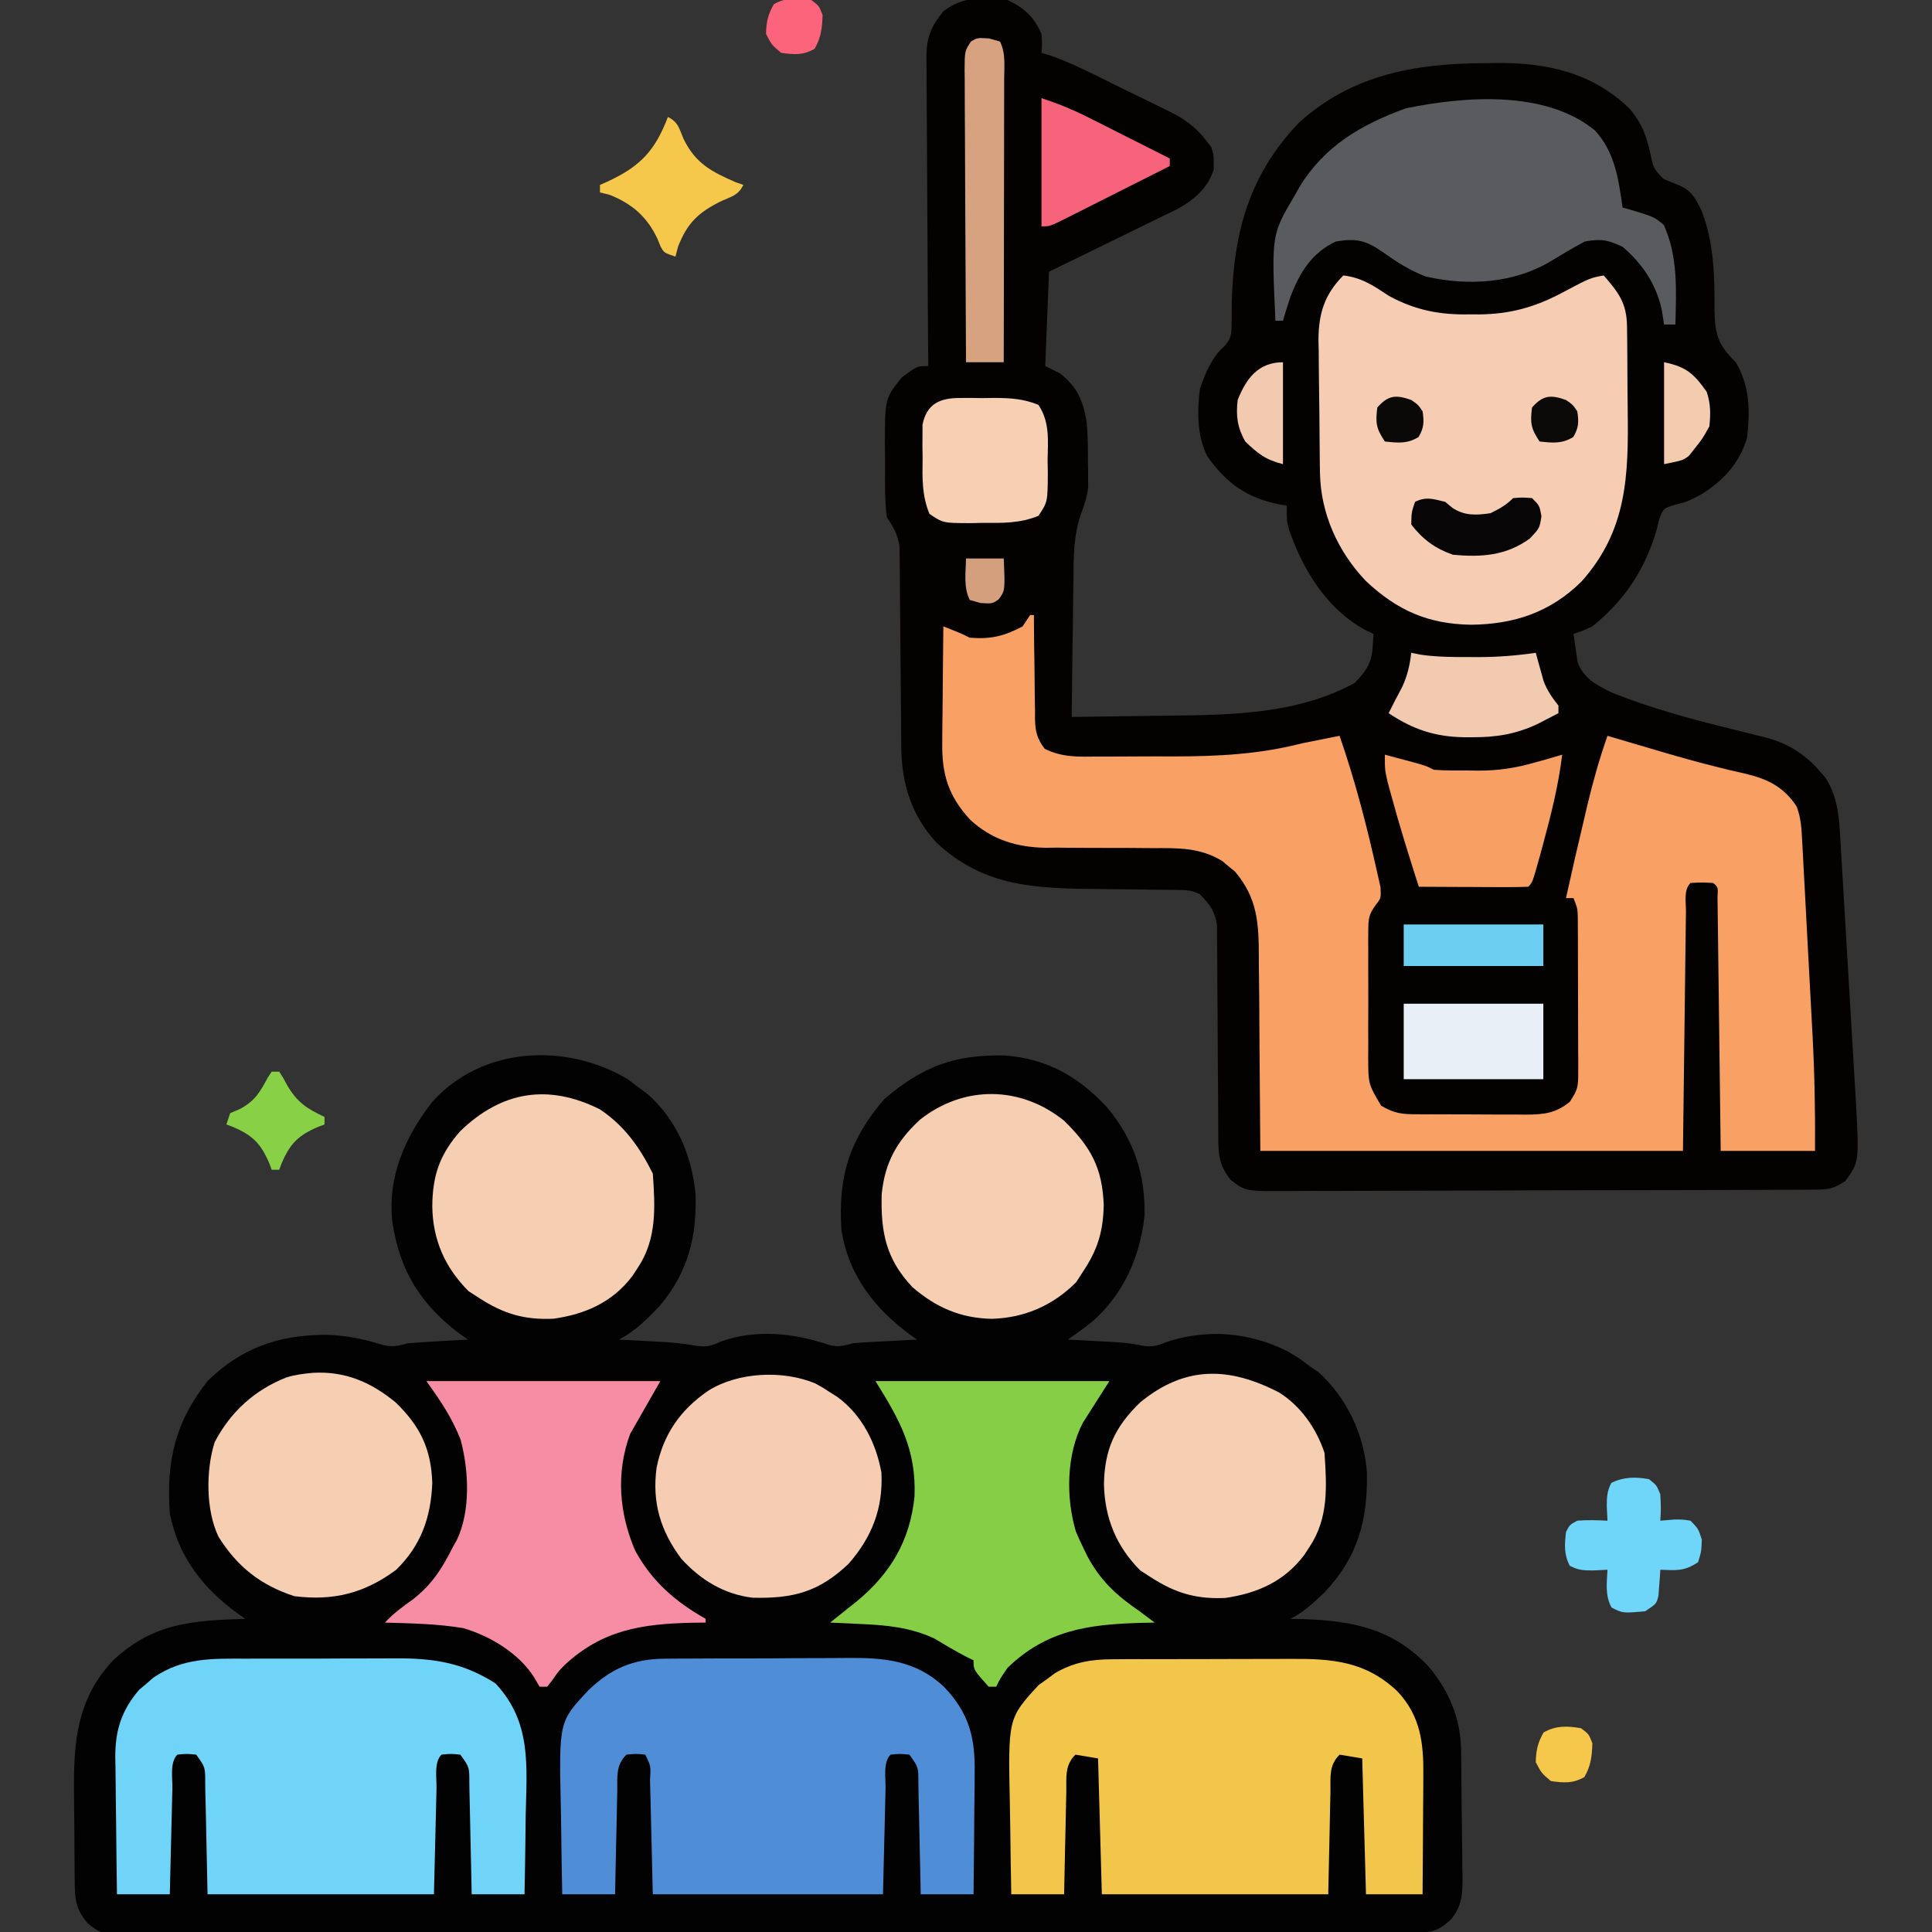 <?xml version="1.0" encoding="UTF-8"?>
<svg version="1.1" xmlns="http://www.w3.org/2000/svg" width="512" height="512">
<rect width="100%" height="100%" fill="#333333" stroke="none"/>
<path d="M0 0 C0.866 0.66 1.732 1.32 2.625 2 C3.832 2.893 3.832 2.893 5.062 3.805 C12.836 10.464 16.994 20.299 17.938 30.316 C18.339 41.744 15.939 51.205 8.5 60.023 C5.252 63.447 1.878 66.873 -2.375 69 C-1.217 69.061 -0.06 69.121 1.133 69.184 C2.672 69.268 4.211 69.353 5.75 69.438 C6.511 69.477 7.271 69.516 8.055 69.557 C11.423 69.745 14.611 69.997 17.934 70.625 C20.831 71.029 21.957 70.761 24.562 69.562 C33.849 66.164 44.167 67.266 53.355 70.441 C55.95 71.08 57.079 70.668 59.625 70 C60.992 69.861 62.362 69.756 63.734 69.684 C64.488 69.642 65.243 69.6 66.02 69.557 C66.797 69.517 67.574 69.478 68.375 69.438 C69.168 69.394 69.961 69.351 70.777 69.307 C72.726 69.201 74.676 69.1 76.625 69 C76.045 68.588 75.465 68.175 74.867 67.75 C65.344 60.71 58.501 51.968 56.625 40 C55.662 25.87 58.721 16.024 67.938 5.312 C78.015 -3.359 86.63 -6.601 99.973 -6.281 C111.09 -5.425 119.382 -0.725 126.938 7.375 C134.041 15.82 137.226 25.204 136.934 36.266 C135.708 47.122 131.402 56.885 123.172 64.172 C121.031 65.855 118.871 67.462 116.625 69 C117.794 69.061 118.963 69.121 120.168 69.184 C121.716 69.268 123.264 69.353 124.812 69.438 C125.581 69.477 126.35 69.516 127.143 69.557 C130.318 69.734 133.292 69.925 136.402 70.625 C139.106 71.081 140.468 70.562 143 69.562 C153.656 66.132 164.647 67.053 174.625 72 C178 74 178 74 180.625 76 C181.45 76.557 182.275 77.114 183.125 77.688 C190.58 84.583 195.096 94.05 195.863 104.129 C196.138 116.834 193.481 126.664 184.625 136 C181.828 138.673 179.101 141.262 175.625 143 C176.736 143.026 177.847 143.052 178.992 143.078 C192.16 143.524 202.837 145.638 212.25 155.688 C217.561 161.973 220.684 169.333 220.818 177.582 C220.842 178.933 220.842 178.933 220.867 180.313 C220.911 184.417 220.952 188.521 220.975 192.625 C220.992 194.788 221.019 196.951 221.057 199.114 C221.112 202.24 221.134 205.365 221.148 208.492 C221.182 209.936 221.182 209.936 221.217 211.409 C221.203 215.9 221.108 219.018 218.217 222.594 C214.515 226.03 212.834 226.126 207.883 226.137 C206.038 226.145 206.038 226.145 204.156 226.152 C202.778 226.153 201.401 226.153 200.024 226.154 C198.57 226.158 197.117 226.162 195.663 226.167 C191.654 226.179 187.646 226.185 183.637 226.189 C179.319 226.195 175.002 226.207 170.684 226.218 C160.249 226.242 149.815 226.257 139.38 226.27 C136.434 226.273 133.488 226.277 130.543 226.281 C112.26 226.307 93.978 226.329 75.695 226.341 C71.459 226.344 67.222 226.347 62.986 226.35 C61.933 226.351 60.88 226.352 59.795 226.352 C42.731 226.365 25.667 226.398 8.602 226.44 C-8.906 226.482 -26.415 226.506 -43.923 226.511 C-53.758 226.515 -63.593 226.526 -73.428 226.559 C-81.802 226.587 -90.176 226.598 -98.551 226.587 C-102.825 226.582 -107.099 226.585 -111.373 226.609 C-115.285 226.632 -119.197 226.631 -123.109 226.612 C-124.525 226.609 -125.941 226.615 -127.357 226.63 C-139.255 226.748 -139.255 226.748 -143.194 223.649 C-145.96 220.289 -146.497 217.92 -146.552 213.703 C-146.565 212.838 -146.578 211.973 -146.591 211.081 C-146.598 210.147 -146.606 209.213 -146.613 208.25 C-146.621 207.282 -146.629 206.313 -146.638 205.315 C-146.652 203.261 -146.662 201.206 -146.67 199.152 C-146.682 197.065 -146.702 194.978 -146.732 192.891 C-146.94 178.258 -147.061 165.233 -136.375 154 C-125.751 144.037 -115.292 143.463 -101.375 143 C-101.883 142.648 -102.391 142.296 -102.914 141.934 C-112.462 135.086 -119.099 126.761 -121.375 115 C-122.329 101.292 -119.99 90.886 -111.375 80 C-102.517 71.271 -92.582 67.811 -80.38 67.738 C-74.906 67.802 -70.066 68.822 -64.863 70.441 C-62.139 71.053 -61.017 70.702 -58.375 70 C-55.622 69.776 -52.882 69.586 -50.125 69.438 C-49.38 69.394 -48.635 69.351 -47.867 69.307 C-46.037 69.201 -44.206 69.1 -42.375 69 C-43.016 68.55 -43.656 68.1 -44.316 67.637 C-54.779 59.856 -60.4 50.936 -62.375 38 C-63.778 26.009 -59.07 15.36 -51.852 6.031 C-38.538 -8.776 -16.381 -9.707 0 0 Z " fill="#020202" transform="translate(166.375,286)"/>
<path d="M0 0 C4.481 2.123 7 4.445 9 9 C9.188 11.812 9.188 11.812 9 14 C9.828 14.254 10.656 14.507 11.51 14.769 C15.445 16.157 19.107 17.864 22.848 19.703 C23.582 20.063 24.316 20.424 25.073 20.795 C26.618 21.556 28.162 22.319 29.704 23.084 C32.053 24.245 34.41 25.386 36.768 26.527 C38.274 27.272 39.78 28.018 41.285 28.766 C41.984 29.1 42.683 29.435 43.404 29.78 C48.131 32.165 50.903 34.686 54 39 C54.664 41.125 54.664 41.125 54.625 43 C54.644 43.928 54.644 43.928 54.664 44.875 C53.1 49.879 49.399 53.007 44.944 55.425 C43.37 56.212 41.787 56.984 40.199 57.742 C39.363 58.155 38.526 58.569 37.665 58.994 C35.012 60.301 32.35 61.588 29.688 62.875 C27.879 63.762 26.071 64.65 24.264 65.539 C19.851 67.71 15.426 69.854 11 72 C10.67 80.25 10.34 88.5 10 97 C11.32 97.66 12.64 98.32 14 99 C18.64 102.756 20.043 106.265 21 112 C21.285 115.319 21.325 118.608 21.312 121.938 C21.329 122.78 21.345 123.622 21.361 124.49 C21.362 125.327 21.363 126.165 21.363 127.027 C21.366 127.767 21.369 128.507 21.372 129.269 C21.026 131.812 20.403 133.699 19.509 136.086 C17.603 141.584 17.524 146.821 17.488 152.598 C17.47 153.673 17.452 154.747 17.434 155.855 C17.38 159.257 17.346 162.66 17.312 166.062 C17.279 168.382 17.245 170.702 17.209 173.021 C17.124 178.681 17.056 184.34 17 190 C23.419 189.932 29.838 189.842 36.257 189.738 C38.434 189.705 40.611 189.676 42.788 189.654 C59.508 189.473 76.89 189.242 92 181 C94.884 178.018 96.468 175.852 96.75 171.688 C96.832 170.471 96.915 169.254 97 168 C96.419 167.732 95.837 167.464 95.238 167.188 C84.77 161.634 78.416 151.315 74.629 140.445 C74 138 74 138 74 134 C73.13 133.853 73.13 133.853 72.242 133.703 C63.588 132.047 58.086 128.156 53 121 C50.173 115.474 50.24 109.061 51 103 C52.456 98.85 54.169 94.575 57.563 91.655 C59.44 89.493 59.369 88.291 59.371 85.457 C59.393 84.105 59.393 84.105 59.415 82.726 C59.426 81.284 59.426 81.284 59.438 79.812 C59.95 61.416 64.148 46.21 77.176 32.578 C91.118 19.851 107.885 16.829 126.125 16.75 C127.285 16.729 128.445 16.709 129.641 16.688 C143.134 16.627 154.954 19.233 164.914 28.848 C168.075 32.639 169.338 35.938 170.375 40.75 C171.187 44.632 171.187 44.632 173.816 47.379 C175.222 47.997 176.64 48.587 178.07 49.145 C181.439 50.638 182.428 52.74 184 56 C187.243 64.532 187.411 73.239 187.358 82.258 C187.452 88.713 188.38 91.464 193 96 C196.748 102.333 196.805 108.763 196 116 C193.983 122.777 189.577 127.571 183.562 131.188 C180 133 180 133 176.902 133.77 C173.813 134.711 173.813 134.711 172.75 137.469 C172.379 138.969 172.379 138.969 172 140.5 C168.949 150.924 163.507 159.135 155 166 C152.223 167.25 152.223 167.25 150 168 C150.203 169.587 150.439 171.17 150.688 172.75 C150.879 174.073 150.879 174.073 151.074 175.422 C152.646 179.798 156.092 181.556 160.152 183.541 C170.529 187.678 181.006 190.535 191.845 193.183 C194.067 193.729 196.285 194.29 198.504 194.852 C199.17 195.009 199.835 195.166 200.521 195.329 C206.497 196.847 211.242 199.685 215.25 204.375 C215.73 204.919 216.209 205.463 216.703 206.023 C219.586 210.418 220.273 215.13 220.578 220.286 C220.655 221.512 220.732 222.738 220.811 224.002 C220.885 225.317 220.959 226.633 221.035 227.988 C221.119 229.374 221.203 230.76 221.288 232.145 C221.511 235.793 221.723 239.441 221.933 243.089 C222.146 246.743 222.367 250.396 222.588 254.049 C222.999 260.873 223.4 267.698 223.797 274.523 C223.973 277.542 224.153 280.56 224.334 283.579 C224.382 284.363 224.429 285.148 224.477 285.956 C224.593 287.878 224.709 289.8 224.825 291.722 C225.694 307.994 225.694 307.994 222 313 C218.456 315.363 216.96 315.257 212.757 315.274 C211.449 315.284 210.141 315.294 208.793 315.304 C207.34 315.305 205.887 315.306 204.434 315.306 C202.907 315.314 201.379 315.322 199.851 315.332 C195.698 315.354 191.546 315.362 187.392 315.367 C184.798 315.371 182.203 315.377 179.609 315.384 C170.557 315.409 161.505 315.422 152.453 315.426 C144.016 315.429 135.579 315.459 127.142 315.501 C119.898 315.536 112.655 315.551 105.412 315.552 C101.085 315.553 96.759 315.561 92.433 315.59 C88.363 315.616 84.293 315.618 80.222 315.602 C78.73 315.6 77.238 315.607 75.745 315.623 C63.068 315.75 63.068 315.75 59.128 312.65 C55.922 308.657 55.873 305.746 55.858 300.772 C55.848 298.844 55.848 298.844 55.837 296.878 C55.835 296.192 55.833 295.505 55.831 294.798 C55.824 292.645 55.808 290.493 55.79 288.341 C55.738 282.222 55.69 276.103 55.674 269.983 C55.664 266.238 55.635 262.494 55.593 258.749 C55.58 257.325 55.575 255.9 55.578 254.475 C55.58 252.479 55.556 250.483 55.53 248.487 C55.524 247.352 55.518 246.218 55.512 245.049 C54.889 241.341 53.592 239.673 51 237 C48.727 235.864 47.449 235.864 44.924 235.842 C44.082 235.832 43.24 235.822 42.373 235.811 C41.001 235.8 41.001 235.8 39.602 235.789 C37.658 235.761 35.714 235.732 33.77 235.703 C30.711 235.662 27.653 235.625 24.594 235.599 C7.889 235.441 -6.002 235.287 -18.812 223.305 C-25.519 216.095 -28.099 207.511 -28.158 197.82 C-28.168 196.596 -28.178 195.371 -28.189 194.109 C-28.196 192.794 -28.203 191.48 -28.211 190.125 C-28.224 188.754 -28.238 187.383 -28.252 186.012 C-28.314 180.205 -28.368 174.399 -28.401 168.592 C-28.422 165.033 -28.458 161.474 -28.502 157.915 C-28.523 155.907 -28.528 153.899 -28.533 151.891 C-28.55 150.666 -28.566 149.442 -28.583 148.18 C-28.592 147.104 -28.6 146.029 -28.608 144.921 C-29.053 141.609 -30.201 139.778 -32 137 C-32.537 132.735 -32.473 128.486 -32.446 124.19 C-32.438 122.137 -32.466 120.088 -32.498 118.035 C-32.492 105.625 -32.492 105.625 -28 100 C-23.935 97 -23.935 97 -21 97 C-21.013 95.366 -21.013 95.366 -21.027 93.7 C-21.108 83.43 -21.168 73.16 -21.207 62.89 C-21.228 57.61 -21.256 52.33 -21.302 47.05 C-21.345 41.954 -21.369 36.858 -21.38 31.761 C-21.387 29.818 -21.401 27.875 -21.423 25.932 C-21.452 23.207 -21.456 20.484 -21.454 17.759 C-21.476 16.557 -21.476 16.557 -21.498 15.331 C-21.459 10.097 -20.44 7.166 -17 3 C-11.777 -1.056 -6.347 -0.774 0 0 Z " fill="#030201" transform="translate(267,0)"/>
<path d="M0 0 C0.33 0 0.66 0 1 0 C1.004 0.979 1.008 1.957 1.012 2.966 C1.034 6.604 1.089 10.242 1.153 13.879 C1.176 15.453 1.19 17.026 1.196 18.599 C1.205 20.864 1.246 23.126 1.293 25.391 C1.289 26.092 1.285 26.793 1.281 27.515 C1.381 30.878 1.812 32.753 3.863 35.445 C8.519 37.753 12.768 37.553 17.898 37.496 C18.966 37.498 20.033 37.499 21.132 37.501 C23.393 37.499 25.654 37.487 27.916 37.467 C31.328 37.438 34.739 37.446 38.152 37.459 C49.836 37.447 60.663 36.899 72 34 C73.977 33.593 75.956 33.196 77.938 32.812 C78.73 32.654 79.523 32.495 80.34 32.332 C80.888 32.222 81.436 32.113 82 32 C86.143 43.912 89.336 56.314 92.062 68.625 C92.322 69.772 92.581 70.92 92.848 72.102 C93 75 93 75 91.534 76.894 C89.729 79.372 89.621 80.57 89.612 83.597 C89.598 84.954 89.598 84.954 89.583 86.338 C89.589 87.308 89.595 88.278 89.602 89.277 C89.599 90.281 89.596 91.284 89.593 92.318 C89.591 94.439 89.596 96.56 89.609 98.68 C89.625 101.922 89.609 105.163 89.59 108.404 C89.592 110.466 89.596 112.528 89.602 114.59 C89.595 115.558 89.589 116.526 89.583 117.523 C89.628 124.279 89.628 124.279 93 130 C95.802 131.676 97.889 132.253 101.138 132.275 C101.943 132.284 102.747 132.294 103.576 132.304 C104.437 132.303 105.297 132.302 106.184 132.301 C107.076 132.305 107.969 132.309 108.888 132.314 C110.774 132.32 112.659 132.32 114.544 132.316 C117.424 132.313 120.302 132.336 123.182 132.361 C125.016 132.364 126.85 132.364 128.684 132.363 C129.971 132.377 129.971 132.377 131.285 132.391 C136.005 132.355 139.193 132.103 143 129 C145.137 125.794 145.249 124.981 145.243 121.301 C145.246 120.35 145.249 119.399 145.252 118.419 C145.245 117.394 145.238 116.369 145.23 115.312 C145.23 114.258 145.23 113.204 145.229 112.118 C145.226 109.889 145.218 107.66 145.206 105.431 C145.188 102.014 145.185 98.597 145.186 95.18 C145.181 93.016 145.175 90.852 145.168 88.688 C145.166 87.15 145.166 87.15 145.165 85.581 C145.158 84.63 145.152 83.679 145.145 82.699 C145.141 81.862 145.138 81.025 145.134 80.163 C145.082 77.817 145.082 77.817 144 75 C143.34 75 142.68 75 142 75 C143.577 67.817 145.237 60.655 146.938 53.5 C147.316 51.885 147.316 51.885 147.701 50.238 C149.179 44.031 150.882 38.02 153 32 C153.628 32.186 154.255 32.372 154.902 32.563 C157.871 33.441 160.842 34.314 163.812 35.188 C164.895 35.507 165.978 35.827 167.093 36.156 C172.247 37.664 177.396 39.13 182.613 40.402 C183.464 40.612 184.314 40.821 185.19 41.036 C186.768 41.418 188.349 41.786 189.933 42.137 C195.594 43.512 199.831 45.664 203.125 50.731 C204.313 53.813 204.417 56.603 204.594 59.901 C204.634 60.588 204.673 61.275 204.713 61.983 C204.841 64.254 204.956 66.525 205.07 68.797 C205.156 70.39 205.243 71.982 205.331 73.575 C205.513 76.92 205.689 80.266 205.86 83.612 C206.077 87.855 206.306 92.097 206.539 96.339 C206.719 99.635 206.895 102.932 207.069 106.228 C207.152 107.789 207.236 109.35 207.32 110.911 C207.879 121.291 208.076 131.605 208 142 C199.75 142 191.5 142 183 142 C182.975 139.885 182.95 137.769 182.924 135.59 C182.841 128.617 182.752 121.644 182.661 114.671 C182.605 110.442 182.552 106.212 182.503 101.983 C182.455 97.904 182.403 93.826 182.347 89.748 C182.327 88.188 182.308 86.629 182.291 85.069 C182.267 82.893 182.237 80.716 182.205 78.539 C182.19 77.298 182.174 76.057 182.158 74.778 C182.314 72.093 182.314 72.093 181 71 C178 70.833 178 70.833 175 71 C173.129 72.871 173.826 76.042 173.795 78.539 C173.785 79.233 173.775 79.927 173.764 80.642 C173.733 82.898 173.708 85.154 173.684 87.41 C173.665 88.799 173.646 90.188 173.627 91.577 C173.559 96.739 173.499 101.901 173.438 107.062 C173.293 118.592 173.149 130.121 173 142 C136.04 142 99.08 142 61 142 C60.75 110.5 60.75 110.5 60.702 100.596 C60.673 97.991 60.642 95.386 60.609 92.781 C60.609 91.78 60.609 91.78 60.608 90.759 C60.597 81.75 60.292 75.076 54.289 67.977 C53.74 67.531 53.191 67.085 52.625 66.625 C52.081 66.164 51.537 65.702 50.977 65.227 C45.087 61.571 39.177 61.733 32.484 61.762 C30.408 61.746 28.331 61.73 26.254 61.713 C23.004 61.696 19.755 61.687 16.505 61.695 C13.352 61.697 10.2 61.669 7.047 61.637 C6.089 61.647 5.132 61.657 4.145 61.668 C-3.521 61.558 -10.201 59.531 -15.92 54.215 C-21.737 47.88 -23.448 42.092 -23.293 33.664 C-23.289 32.785 -23.284 31.905 -23.28 30.999 C-23.263 28.208 -23.226 25.417 -23.188 22.625 C-23.172 20.725 -23.159 18.826 -23.146 16.926 C-23.114 12.284 -23.062 7.642 -23 3 C-18.25 4.875 -18.25 4.875 -16 6 C-10.373 6.441 -6.889 5.588 -2 3 C-1.34 2.01 -0.68 1.02 0 0 Z " fill="#F9A064" transform="translate(273,163)"/>
<path d="M0 0 C4.885 0.556 8.086 2.778 12.109 5.43 C19.138 9.248 25.622 10.474 33.562 10.312 C34.361 10.316 35.16 10.319 35.982 10.322 C44.31 10.248 50.948 8.355 58.25 4.438 C65.411 0.648 65.411 0.648 69 0 C72.964 4.574 75.101 7.304 75.177 13.541 C75.196 14.919 75.196 14.919 75.216 16.325 C75.223 17.318 75.231 18.312 75.238 19.336 C75.246 20.366 75.254 21.397 75.263 22.458 C75.277 24.645 75.287 26.833 75.295 29.02 C75.307 31.239 75.327 33.458 75.357 35.676 C75.589 53.053 75.225 67.596 63.07 81.152 C54.795 89.291 45.242 92.448 33.812 92.562 C22.46 92.365 14.315 88.805 6 81 C-1.428 73.234 -6.023 63.094 -6.193 52.267 C-6.209 51.332 -6.225 50.397 -6.242 49.434 C-6.286 45.166 -6.327 40.898 -6.35 36.63 C-6.367 34.384 -6.394 32.138 -6.432 29.892 C-6.487 26.641 -6.509 23.392 -6.523 20.141 C-6.546 19.145 -6.569 18.148 -6.592 17.122 C-6.571 10.161 -5.024 5.024 0 0 Z " fill="#F6CDB2" transform="translate(356,73)"/>
<path d="M0 0 C1.312 -0.01 2.624 -0.019 3.975 -0.029 C5.396 -0.029 6.817 -0.028 8.237 -0.026 C9.709 -0.03 11.181 -0.034 12.653 -0.039 C15.734 -0.047 18.814 -0.046 21.895 -0.041 C25.822 -0.035 29.749 -0.052 33.676 -0.075 C36.716 -0.09 39.755 -0.091 42.795 -0.088 C44.242 -0.088 45.688 -0.094 47.135 -0.104 C58.461 -0.173 67.179 0.491 75.655 8.513 C81.795 15.044 82.609 22.262 82.507 30.829 C82.504 31.731 82.501 32.632 82.498 33.561 C82.487 36.424 82.462 39.287 82.436 42.15 C82.426 44.098 82.417 46.045 82.409 47.993 C82.387 52.754 82.352 57.514 82.311 62.275 C77.361 62.275 72.411 62.275 67.311 62.275 C66.981 50.395 66.651 38.515 66.311 26.275 C64.331 25.945 62.351 25.615 60.311 25.275 C57.406 28.18 57.957 31.228 57.897 35.126 C57.88 35.812 57.862 36.498 57.844 37.205 C57.781 39.77 57.734 42.335 57.686 44.9 C57.563 50.633 57.439 56.367 57.311 62.275 C37.511 62.275 17.711 62.275 -2.689 62.275 C-3.019 50.395 -3.349 38.515 -3.689 26.275 C-5.669 25.945 -7.649 25.615 -9.689 25.275 C-12.594 28.18 -12.043 31.229 -12.103 35.126 C-12.122 35.9 -12.142 36.674 -12.161 37.472 C-12.221 39.948 -12.268 42.424 -12.314 44.9 C-12.352 46.577 -12.391 48.254 -12.431 49.931 C-12.527 54.045 -12.611 58.16 -12.689 62.275 C-17.309 62.275 -21.929 62.275 -26.689 62.275 C-26.813 56.334 -26.903 50.394 -26.963 44.452 C-26.988 42.435 -27.022 40.418 -27.066 38.401 C-27.545 15.629 -27.545 15.629 -19.443 6.837 C-18.358 6.064 -18.358 6.064 -17.251 5.275 C-16.531 4.738 -15.81 4.202 -15.068 3.65 C-10.144 0.804 -5.639 0.023 0 0 Z " fill="#F2C54B" transform="translate(294.689,439.725)"/>
<path d="M0 0 C0.658 -0.008 1.316 -0.017 1.994 -0.026 C4.148 -0.049 6.301 -0.05 8.456 -0.049 C9.969 -0.056 11.482 -0.064 12.995 -0.072 C16.16 -0.085 19.324 -0.087 22.489 -0.081 C26.52 -0.075 30.551 -0.106 34.582 -0.146 C37.706 -0.172 40.829 -0.175 43.953 -0.171 C45.438 -0.173 46.923 -0.182 48.408 -0.2 C58.296 -0.307 66.632 0.39 74.165 7.41 C80.859 14.412 82.488 20.876 82.323 30.291 C82.319 31.213 82.315 32.136 82.31 33.086 C82.293 36.01 82.256 38.934 82.218 41.857 C82.202 43.849 82.189 45.84 82.177 47.832 C82.144 52.695 82.092 57.557 82.03 62.42 C77.41 62.42 72.79 62.42 68.03 62.42 C68 60.845 68 60.845 67.97 59.239 C67.894 55.351 67.805 51.464 67.713 47.576 C67.674 45.892 67.639 44.208 67.608 42.524 C67.563 40.106 67.505 37.689 67.444 35.271 C67.433 34.516 67.421 33.761 67.409 32.983 C67.427 28.742 67.427 28.742 65.03 25.42 C62.488 25.17 62.488 25.17 60.03 25.42 C57.996 27.453 58.773 31.595 58.714 34.393 C58.695 35.099 58.676 35.806 58.657 36.534 C58.589 39.183 58.529 41.833 58.468 44.482 C58.323 50.402 58.179 56.321 58.03 62.42 C37.9 62.42 17.77 62.42 -2.97 62.42 C-3.407 44.482 -3.407 44.482 -3.538 38.815 C-3.576 37.341 -3.615 35.867 -3.654 34.393 C-3.67 33.62 -3.687 32.848 -3.703 32.053 C-3.474 28.436 -3.474 28.436 -4.97 25.42 C-7.428 25.17 -7.428 25.17 -9.97 25.42 C-12.875 28.325 -12.324 31.374 -12.384 35.271 C-12.403 36.046 -12.423 36.82 -12.443 37.617 C-12.503 40.093 -12.549 42.569 -12.595 45.045 C-12.633 46.722 -12.672 48.399 -12.712 50.076 C-12.808 54.191 -12.892 58.305 -12.97 62.42 C-17.59 62.42 -22.21 62.42 -26.97 62.42 C-27.094 56.622 -27.185 50.824 -27.245 45.025 C-27.27 43.056 -27.304 41.087 -27.347 39.119 C-27.831 16.64 -27.831 16.64 -19.979 8.307 C-14.116 2.629 -8.139 0.058 0 0 Z " fill="#508DD7" transform="translate(175.97,439.58)"/>
<path d="M0 0 C1.491 -0.005 2.981 -0.01 4.472 -0.016 C7.589 -0.025 10.707 -0.022 13.824 -0.012 C17.795 -0.001 21.765 -0.021 25.736 -0.05 C28.814 -0.069 31.891 -0.068 34.968 -0.063 C36.431 -0.063 37.894 -0.069 39.356 -0.081 C49.539 -0.156 57.426 0.991 66.105 6.559 C75.707 16.83 74.391 28.33 74.105 41.559 C74.08 43.585 74.058 45.611 74.037 47.637 C73.982 52.57 73.896 57.501 73.793 62.434 C69.173 62.434 64.553 62.434 59.793 62.434 C59.763 60.859 59.763 60.859 59.733 59.252 C59.657 55.365 59.568 51.477 59.476 47.59 C59.437 45.906 59.402 44.222 59.371 42.538 C59.326 40.12 59.268 37.703 59.207 35.285 C59.195 34.53 59.184 33.775 59.172 32.996 C59.19 28.755 59.19 28.755 56.793 25.434 C54.251 25.184 54.251 25.184 51.793 25.434 C49.759 27.467 50.536 31.609 50.477 34.406 C50.458 35.113 50.439 35.82 50.42 36.548 C50.352 39.197 50.292 41.847 50.23 44.496 C50.086 50.415 49.942 56.335 49.793 62.434 C29.993 62.434 10.193 62.434 -10.207 62.434 C-10.582 45.059 -10.582 45.059 -10.685 39.577 C-10.72 38.146 -10.756 36.716 -10.793 35.285 C-10.804 34.54 -10.816 33.794 -10.827 33.026 C-10.807 28.769 -10.807 28.769 -13.207 25.434 C-15.749 25.184 -15.749 25.184 -18.207 25.434 C-20.238 27.465 -19.464 31.611 -19.523 34.406 C-19.544 35.204 -19.565 36.002 -19.586 36.823 C-19.652 39.381 -19.711 41.938 -19.77 44.496 C-19.813 46.226 -19.856 47.956 -19.9 49.686 C-20.008 53.935 -20.109 58.184 -20.207 62.434 C-24.827 62.434 -29.447 62.434 -34.207 62.434 C-34.306 56.314 -34.379 50.195 -34.427 44.074 C-34.447 41.995 -34.474 39.915 -34.509 37.836 C-34.558 34.837 -34.58 31.839 -34.598 28.84 C-34.618 27.919 -34.639 26.998 -34.66 26.048 C-34.663 18.91 -32.993 13.679 -28.312 8.227 C-27.68 7.697 -27.047 7.167 -26.395 6.621 C-25.769 6.078 -25.144 5.536 -24.5 4.977 C-16.67 -0.293 -9.132 -0.025 0 0 Z " fill="#6FD4F7" transform="translate(65.207,439.566)"/>
<path d="M0 0 C20.46 0 40.92 0 62 0 C58.535 5.445 58.535 5.445 55 11 C50.604 19.367 50.417 30.832 53.125 39.875 C53.701 41.271 54.329 42.647 55 44 C55.603 45.245 55.603 45.245 56.219 46.516 C59.713 52.999 63.981 56.874 70 61 C71.337 61.995 72.672 62.993 74 64 C72.134 64.039 72.134 64.039 70.23 64.078 C56.416 64.492 45.361 65.975 35 76 C33.118 78.739 33.118 78.739 32 81 C31.34 81 30.68 81 30 81 C26 76.529 26 76.529 26 74 C25.428 73.722 24.855 73.443 24.266 73.156 C21.301 71.643 18.465 69.928 15.609 68.219 C9.282 65.263 2.875 64.661 -4 64.375 C-4.775 64.336 -5.549 64.298 -6.348 64.258 C-8.231 64.165 -10.116 64.081 -12 64 C-11.256 63.406 -10.512 62.811 -9.746 62.199 C-8.84 61.473 -7.934 60.748 -7 60 C-6.331 59.47 -5.662 58.94 -4.973 58.395 C4.036 50.934 9.116 42.362 10.352 30.676 C10.871 18.24 6.496 10.394 0 0 Z " fill="#85CE46" transform="translate(232,366)"/>
<path d="M0 0 C20.46 0 40.92 0 62 0 C59.36 4.62 56.72 9.24 54 14 C50.203 24.283 51.052 34.946 55.32 44.918 C59.781 53.103 65.986 58.483 74 63 C74 63.33 74 63.66 74 64 C72.768 64.014 71.535 64.028 70.266 64.043 C57.102 64.355 46.622 65.941 36.621 75.254 C34.922 77.01 34.922 77.01 33.41 79.215 C32.945 79.804 32.479 80.393 32 81 C31.34 81 30.68 81 30 81 C29.505 80.154 29.01 79.309 28.5 78.438 C24.483 72.136 16.934 67.585 9.848 65.488 C2.979 64.31 -4.046 64.218 -11 64 C-8.757 61.615 -6.362 59.817 -3.688 57.938 C1.383 54.029 4.17 49.678 7 44 C7.34 43.399 7.681 42.799 8.031 42.18 C11.773 34.453 11.243 23.614 9.051 15.477 C6.674 9.523 3.817 5.344 0 0 Z " fill="#F68DA4" transform="translate(113,366)"/>
<path d="M0 0 C5.304 5.7 6.317 13.002 7.359 20.461 C7.974 20.631 8.589 20.801 9.223 20.977 C15.72 22.925 15.72 22.925 18.297 25.086 C22.09 33.565 21.575 42.38 21.359 51.461 C20.369 51.461 19.379 51.461 18.359 51.461 C18.05 49.512 18.05 49.512 17.734 47.523 C16.195 40.648 12.697 35.5 7.422 30.898 C3.448 29.033 1.733 28.685 -2.641 29.461 C-5.738 31.088 -8.699 32.885 -11.688 34.703 C-21.54 40.568 -33.573 41.278 -44.711 38.77 C-49.026 37.153 -52.529 34.879 -56.266 32.211 C-60.728 29.11 -63.255 28.578 -68.641 29.461 C-74.996 32.452 -78.147 37.608 -80.617 43.98 C-81.341 46.13 -82.02 48.28 -82.641 50.461 C-83.301 50.461 -83.961 50.461 -84.641 50.461 C-85.681 27.677 -85.681 27.677 -79.641 17.461 C-79.183 16.645 -78.725 15.829 -78.254 14.988 C-71.627 4.113 -61.797 -1.586 -50.016 -5.852 C-34.414 -9.03 -13.111 -10.71 0 0 Z " fill="#595B5E" transform="translate(422.641,34.539)"/>
<path d="M0 0 C2.055 1.133 2.055 1.133 3.938 2.375 C4.559 2.764 5.18 3.154 5.82 3.555 C12.351 8.333 16.11 15.761 17.52 23.621 C18.007 33.061 15.027 40.705 8.816 47.797 C0.971 55.248 -5.834 57.05 -16.59 56.785 C-24.207 55.885 -30.388 52.068 -35.523 46.445 C-41.039 39.025 -43.289 31.548 -42.062 22.375 C-40.316 13.544 -35.778 6.993 -28.375 1.938 C-20.574 -3.007 -8.627 -3.603 0 0 Z " fill="#F6CDB2" transform="translate(216.062,366.625)"/>
<path d="M0 0 C8.533 -0.462 15.307 2.448 21.859 7.816 C28.38 14.106 31.293 20.09 31.609 29.191 C31.252 38.313 28.609 45.778 22.047 52.191 C13.694 58.4 5.425 60.506 -4.953 59.191 C-13.936 56.269 -20.059 51.383 -25.039 43.465 C-28.434 36.395 -28.403 25.793 -26.074 18.402 C-21.878 10.342 -15.394 4.467 -6.953 1.191 C-4.594 0.465 -2.444 0.24 0 0 Z " fill="#F6CEB2" transform="translate(82.953,363.809)"/>
<path d="M0 0 C6.527 4.377 10.529 10.057 14 17 C14.625 25.864 15.128 34.347 10 42 C9.537 42.706 9.074 43.413 8.598 44.141 C3.332 51.092 -3.785 54.25 -12.312 55.477 C-20.038 55.823 -25.543 54.18 -32 50 C-32.928 49.402 -33.856 48.804 -34.812 48.188 C-41.075 41.925 -44.282 34.637 -44.438 25.812 C-44.404 17.572 -42.477 11.936 -37.016 5.754 C-25.991 -4.899 -13.647 -6.834 0 0 Z " fill="#F6CEB2" transform="translate(159,294)"/>
<path d="M0 0 C5.75 3.655 9.817 9.517 11.957 15.938 C12.565 24.81 13.092 33.273 7.957 40.938 C7.494 41.644 7.031 42.35 6.555 43.078 C1.289 50.03 -5.828 53.187 -14.355 54.414 C-22.081 54.76 -27.586 53.117 -34.043 48.938 C-34.971 48.339 -35.899 47.741 -36.855 47.125 C-43.232 40.748 -46.307 33.188 -46.48 24.188 C-46.305 14.917 -43.499 8.971 -36.855 2.562 C-24.936 -7.202 -13.29 -6.912 0 0 Z " fill="#F6CEB2" transform="translate(339.043,369.062)"/>
<path d="M0 0 C7.057 6.951 10.111 12.38 10.5 22.312 C10.361 29.354 8.897 34.183 5 40 C4.402 40.928 3.804 41.856 3.188 42.812 C-2.951 48.951 -10.433 52.239 -19.125 52.5 C-27.399 52.349 -33.948 49.498 -40.199 44.102 C-47.218 36.656 -48.61 29.568 -48.34 19.469 C-47.518 11.084 -44.315 5.372 -38.152 -0.309 C-26.512 -9.456 -11.55 -9.291 0 0 Z " fill="#F6CEB2" transform="translate(282,297)"/>
<path d="M0 0 C1.792 0.477 3.584 0.956 5.375 1.438 C6.373 1.704 7.37 1.971 8.398 2.246 C11 3 11 3 13 4 C16.036 4.239 19.081 4.185 22.125 4.188 C22.955 4.2 23.785 4.212 24.641 4.225 C30.118 4.237 34.741 3.533 40 2 C41.145 1.687 41.145 1.687 42.312 1.367 C42.869 1.205 43.426 1.042 44 0.875 C45.485 0.442 45.485 0.442 47 0 C46.01 8.093 44.08 15.833 41.938 23.688 C41.668 24.68 41.398 25.673 41.121 26.696 C39.132 33.868 39.132 33.868 38 35 C35.854 35.088 33.706 35.107 31.559 35.098 C30.253 35.094 28.948 35.091 27.604 35.088 C26.215 35.08 24.826 35.071 23.438 35.062 C22.045 35.057 20.652 35.053 19.26 35.049 C15.84 35.037 12.42 35.021 9 35 C6.421 26.956 3.899 18.904 1.688 10.75 C1.361 9.549 1.035 8.347 0.699 7.109 C0 4 0 4 0 0 Z " fill="#F89F63" transform="translate(367,200)"/>
<path d="M0 0 C1.002 -0.005 2.004 -0.01 3.037 -0.016 C4.078 -0 5.119 0.015 6.191 0.031 C7.747 0.008 7.747 0.008 9.334 -0.016 C13.591 0.006 16.969 0.215 20.938 1.812 C23.987 6.376 23.474 11.179 23.379 16.531 C23.398 17.624 23.418 18.718 23.438 19.844 C23.39 27.58 23.39 27.58 20.938 31.246 C16.044 33.222 11.42 33.149 6.191 33.094 C5.15 33.118 4.11 33.141 3.037 33.166 C-4.327 33.152 -4.327 33.152 -7.93 30.719 C-9.95 25.827 -9.824 21.208 -9.746 15.969 C-9.762 14.928 -9.777 13.887 -9.793 12.814 C-9.788 11.812 -9.783 10.81 -9.777 9.777 C-9.773 8.867 -9.768 7.956 -9.764 7.017 C-8.63 1.57 -5.214 0.026 0 0 Z " fill="#F7CFB3" transform="translate(254.246,105.469)"/>
<path d="M0 0 C1.423 0.402 1.423 0.402 2.875 0.812 C4.434 3.93 4.005 7.238 3.989 10.659 C3.989 11.469 3.989 12.278 3.989 13.113 C3.988 15.797 3.98 18.48 3.973 21.164 C3.971 23.022 3.969 24.88 3.968 26.738 C3.965 31.634 3.955 36.53 3.944 41.425 C3.933 46.419 3.929 51.413 3.924 56.406 C3.913 66.208 3.896 76.01 3.875 85.812 C0.575 85.812 -2.725 85.812 -6.125 85.812 C-6.194 75.042 -6.248 64.273 -6.28 53.502 C-6.296 48.502 -6.317 43.501 -6.351 38.5 C-6.384 33.676 -6.402 28.852 -6.41 24.028 C-6.415 22.186 -6.426 20.343 -6.442 18.501 C-6.464 15.925 -6.467 13.349 -6.466 10.772 C-6.476 10.007 -6.487 9.242 -6.498 8.453 C-6.468 3.333 -6.468 3.333 -4.799 0.803 C-3.125 -0.188 -3.125 -0.188 0 0 Z " fill="#D6A27F" transform="translate(262.125,10.188)"/>
<path d="M0 0 C12.21 0 24.42 0 37 0 C37 6.6 37 13.2 37 20 C24.79 20 12.58 20 0 20 C0 13.4 0 6.8 0 0 Z " fill="#E8EFF6" transform="translate(372,266)"/>
<path d="M0 0 C0.797 0.162 1.593 0.325 2.414 0.492 C6.766 1.108 10.987 1.146 15.375 1.125 C16.593 1.131 16.593 1.131 17.836 1.137 C22.978 1.128 27.911 0.737 33 0 C33.182 0.675 33.364 1.351 33.551 2.047 C33.802 2.939 34.054 3.831 34.312 4.75 C34.556 5.632 34.8 6.513 35.051 7.422 C36.023 10.062 37.289 11.795 39 14 C39 14.66 39 15.32 39 16 C37.794 16.63 36.585 17.254 35.375 17.875 C34.702 18.223 34.029 18.571 33.336 18.93 C27.527 21.592 22.563 22.387 16.25 22.375 C15.455 22.375 14.66 22.375 13.842 22.375 C6.153 22.225 0.387 20.258 -6 16 C-4.844 13.687 -3.673 11.398 -2.438 9.125 C-1.007 6.015 -0.403 3.382 0 0 Z " fill="#F2CAAF" transform="translate(374,173)"/>
<path d="M0 0 C2 1.562 2 1.562 3 4 C3.188 7.75 3.188 7.75 3 11 C4.258 10.897 5.516 10.794 6.812 10.688 C9.016 10.691 9.016 10.691 11 11 C13.062 13.125 13.062 13.125 14 16 C13.875 19.188 13.875 19.188 13 22 C9.356 24.429 7.288 24.162 3 24 C2.963 24.626 2.925 25.253 2.887 25.898 C2.821 26.716 2.755 27.533 2.688 28.375 C2.629 29.187 2.571 29.999 2.512 30.836 C2 33 2 33 -1 35 C-6.968 35.533 -6.968 35.533 -9.938 34 C-11.673 30.734 -11.18 27.656 -11 24 C-12.258 24.062 -13.516 24.124 -14.812 24.188 C-17.377 24.169 -18.715 24.152 -21 22.938 C-22.584 19.868 -22.362 17.383 -22 14 C-21 12.062 -21 12.062 -19 11 C-16.281 10.764 -13.74 10.865 -11 11 C-11.062 9.742 -11.124 8.484 -11.188 7.188 C-11.165 4.669 -11.135 3.27 -10 1 C-6.736 -0.632 -3.561 -0.653 0 0 Z " fill="#6FD6F9" transform="translate(437,392)"/>
<path d="M0 0 C4.584 1.528 8.44 3.103 12.711 5.258 C13.324 5.566 13.937 5.874 14.569 6.191 C16.506 7.165 18.44 8.145 20.375 9.125 C21.696 9.791 23.018 10.456 24.34 11.121 C27.562 12.743 30.782 14.37 34 16 C34 16.66 34 17.32 34 18 C29.482 20.284 24.961 22.562 20.438 24.836 C18.899 25.611 17.36 26.387 15.823 27.164 C13.615 28.28 11.406 29.39 9.195 30.5 C8.506 30.85 7.816 31.2 7.105 31.561 C2.228 34 2.228 34 0 34 C0 22.78 0 11.56 0 0 Z " fill="#F7637B" transform="translate(276,26)"/>
<path d="M0 0 C2.752 1.376 2.937 2.943 4.125 5.75 C7.295 12.314 11.542 14.487 18 17.312 C18.66 17.539 19.32 17.766 20 18 C18.625 20.749 17.035 21.014 14.25 22.25 C8.226 25.184 5.171 27.988 2.688 34.375 C2.461 35.241 2.234 36.108 2 37 C-1 36 -1 36 -1.922 34.363 C-2.195 33.687 -2.468 33.01 -2.75 32.312 C-5.501 26.464 -9.464 23.014 -15.438 20.625 C-16.706 20.316 -16.706 20.316 -18 20 C-18 19.34 -18 18.68 -18 18 C-17.336 17.709 -16.672 17.417 -15.988 17.117 C-7.311 13.089 -3.404 8.957 0 0 Z " fill="#F5C84B" transform="translate(177,31)"/>
<path d="M0 0 C12.21 0 24.42 0 37 0 C37 3.63 37 7.26 37 11 C24.79 11 12.58 11 0 11 C0 7.37 0 3.74 0 0 Z " fill="#6CCFF1" transform="translate(372,245)"/>
<path d="M0 0 C0.619 0.516 1.238 1.031 1.875 1.562 C5.075 3.727 8.305 3.564 12 3 C14.363 1.844 16.15 0.85 18 -1 C20.438 -1.188 20.438 -1.188 23 -1 C25 1 25 1 25.5 3.812 C25 7 25 7 22.375 9.75 C16.09 14.285 9.555 14.722 2 14 C-2.674 12.356 -5.973 9.944 -9 6 C-8.938 2.75 -8.938 2.75 -8 0 C-5.059 -1.471 -3.147 -0.755 0 0 Z " fill="#070505" transform="translate(383,133)"/>
<path d="M0 0 C0.66 0 1.32 0 2 0 C3.043 1.609 3.043 1.609 4.188 3.75 C6.809 8.177 9.39 9.831 14 12 C14 12.66 14 13.32 14 14 C13.469 14.196 12.938 14.392 12.391 14.594 C7.041 16.859 4.859 19.041 2.594 24.391 C2.398 24.922 2.202 25.453 2 26 C1.34 26 0.68 26 0 26 C-0.196 25.469 -0.392 24.938 -0.594 24.391 C-2.859 19.041 -5.041 16.859 -10.391 14.594 C-10.922 14.398 -11.453 14.202 -12 14 C-11.67 13.01 -11.34 12.02 -11 11 C-10.092 10.608 -9.185 10.216 -8.25 9.812 C-4.351 7.638 -3.154 5.485 -1.078 1.645 C-0.722 1.102 -0.367 0.559 0 0 Z " fill="#88D146" transform="translate(72,284)"/>
<path d="M0 0 C5.86 1.172 7.95 3.071 11.312 7.875 C12.356 11.102 12.349 13.628 12 17 C10.188 20.25 10.188 20.25 8 23 C7.288 23.897 7.288 23.897 6.562 24.812 C5 26 5 26 0 27 C0 18.09 0 9.18 0 0 Z " fill="#F3CBAF" transform="translate(441,96)"/>
<path d="M0 0 C0 8.91 0 17.82 0 27 C-4.62 25.845 -6.586 24.266 -10 21 C-12.08 17.313 -12.503 14.194 -12 10 C-9.767 4.339 -6.542 0 0 0 Z " fill="#F2CAAF" transform="translate(340,96)"/>
<path d="M0 0 C2.062 1.562 2.062 1.562 3 4 C2.88 7.423 2.607 9.954 0.875 12.938 C-2.223 14.693 -4.528 14.487 -8 14 C-10.5 11.875 -10.5 11.875 -12 9 C-11.937 5.845 -11.489 3.862 -9.938 1.125 C-6.76 -0.72 -3.567 -0.653 0 0 Z " fill="#F5C84B" transform="translate(419,458)"/>
<path d="M0 0 C2.062 1.562 2.062 1.562 3 4 C2.88 7.423 2.607 9.954 0.875 12.938 C-2.223 14.693 -4.528 14.487 -8 14 C-10.5 11.875 -10.5 11.875 -12 9 C-11.937 5.845 -11.489 3.862 -9.938 1.125 C-6.76 -0.72 -3.567 -0.653 0 0 Z " fill="#FC647C" transform="translate(215,0)"/>
<path d="M0 0 C1.812 1.25 1.812 1.25 3 3 C3.423 5.821 3.387 7.34 1.938 9.812 C-1.085 11.665 -3.549 11.376 -7 11 C-9.314 7.53 -9.51 6.082 -9 2 C-6.133 -1.291 -4.02 -1.443 0 0 Z " fill="#0C0A08" transform="translate(415,106)"/>
<path d="M0 0 C1.812 1.25 1.812 1.25 3 3 C3.423 5.821 3.387 7.34 1.938 9.812 C-1.085 11.665 -3.549 11.376 -7 11 C-9.314 7.53 -9.51 6.082 -9 2 C-6.133 -1.291 -4.02 -1.443 0 0 Z " fill="#0B0908" transform="translate(374,106)"/>
<path d="M0 0 C3.3 0 6.6 0 10 0 C10.369 8.494 10.369 8.494 8.684 10.805 C7 12 7 12 3.875 11.812 C2.926 11.544 1.978 11.276 1 11 C-0.715 7.571 -0.054 3.783 0 0 Z " fill="#D39F7D" transform="translate(256,148)"/>
</svg>

